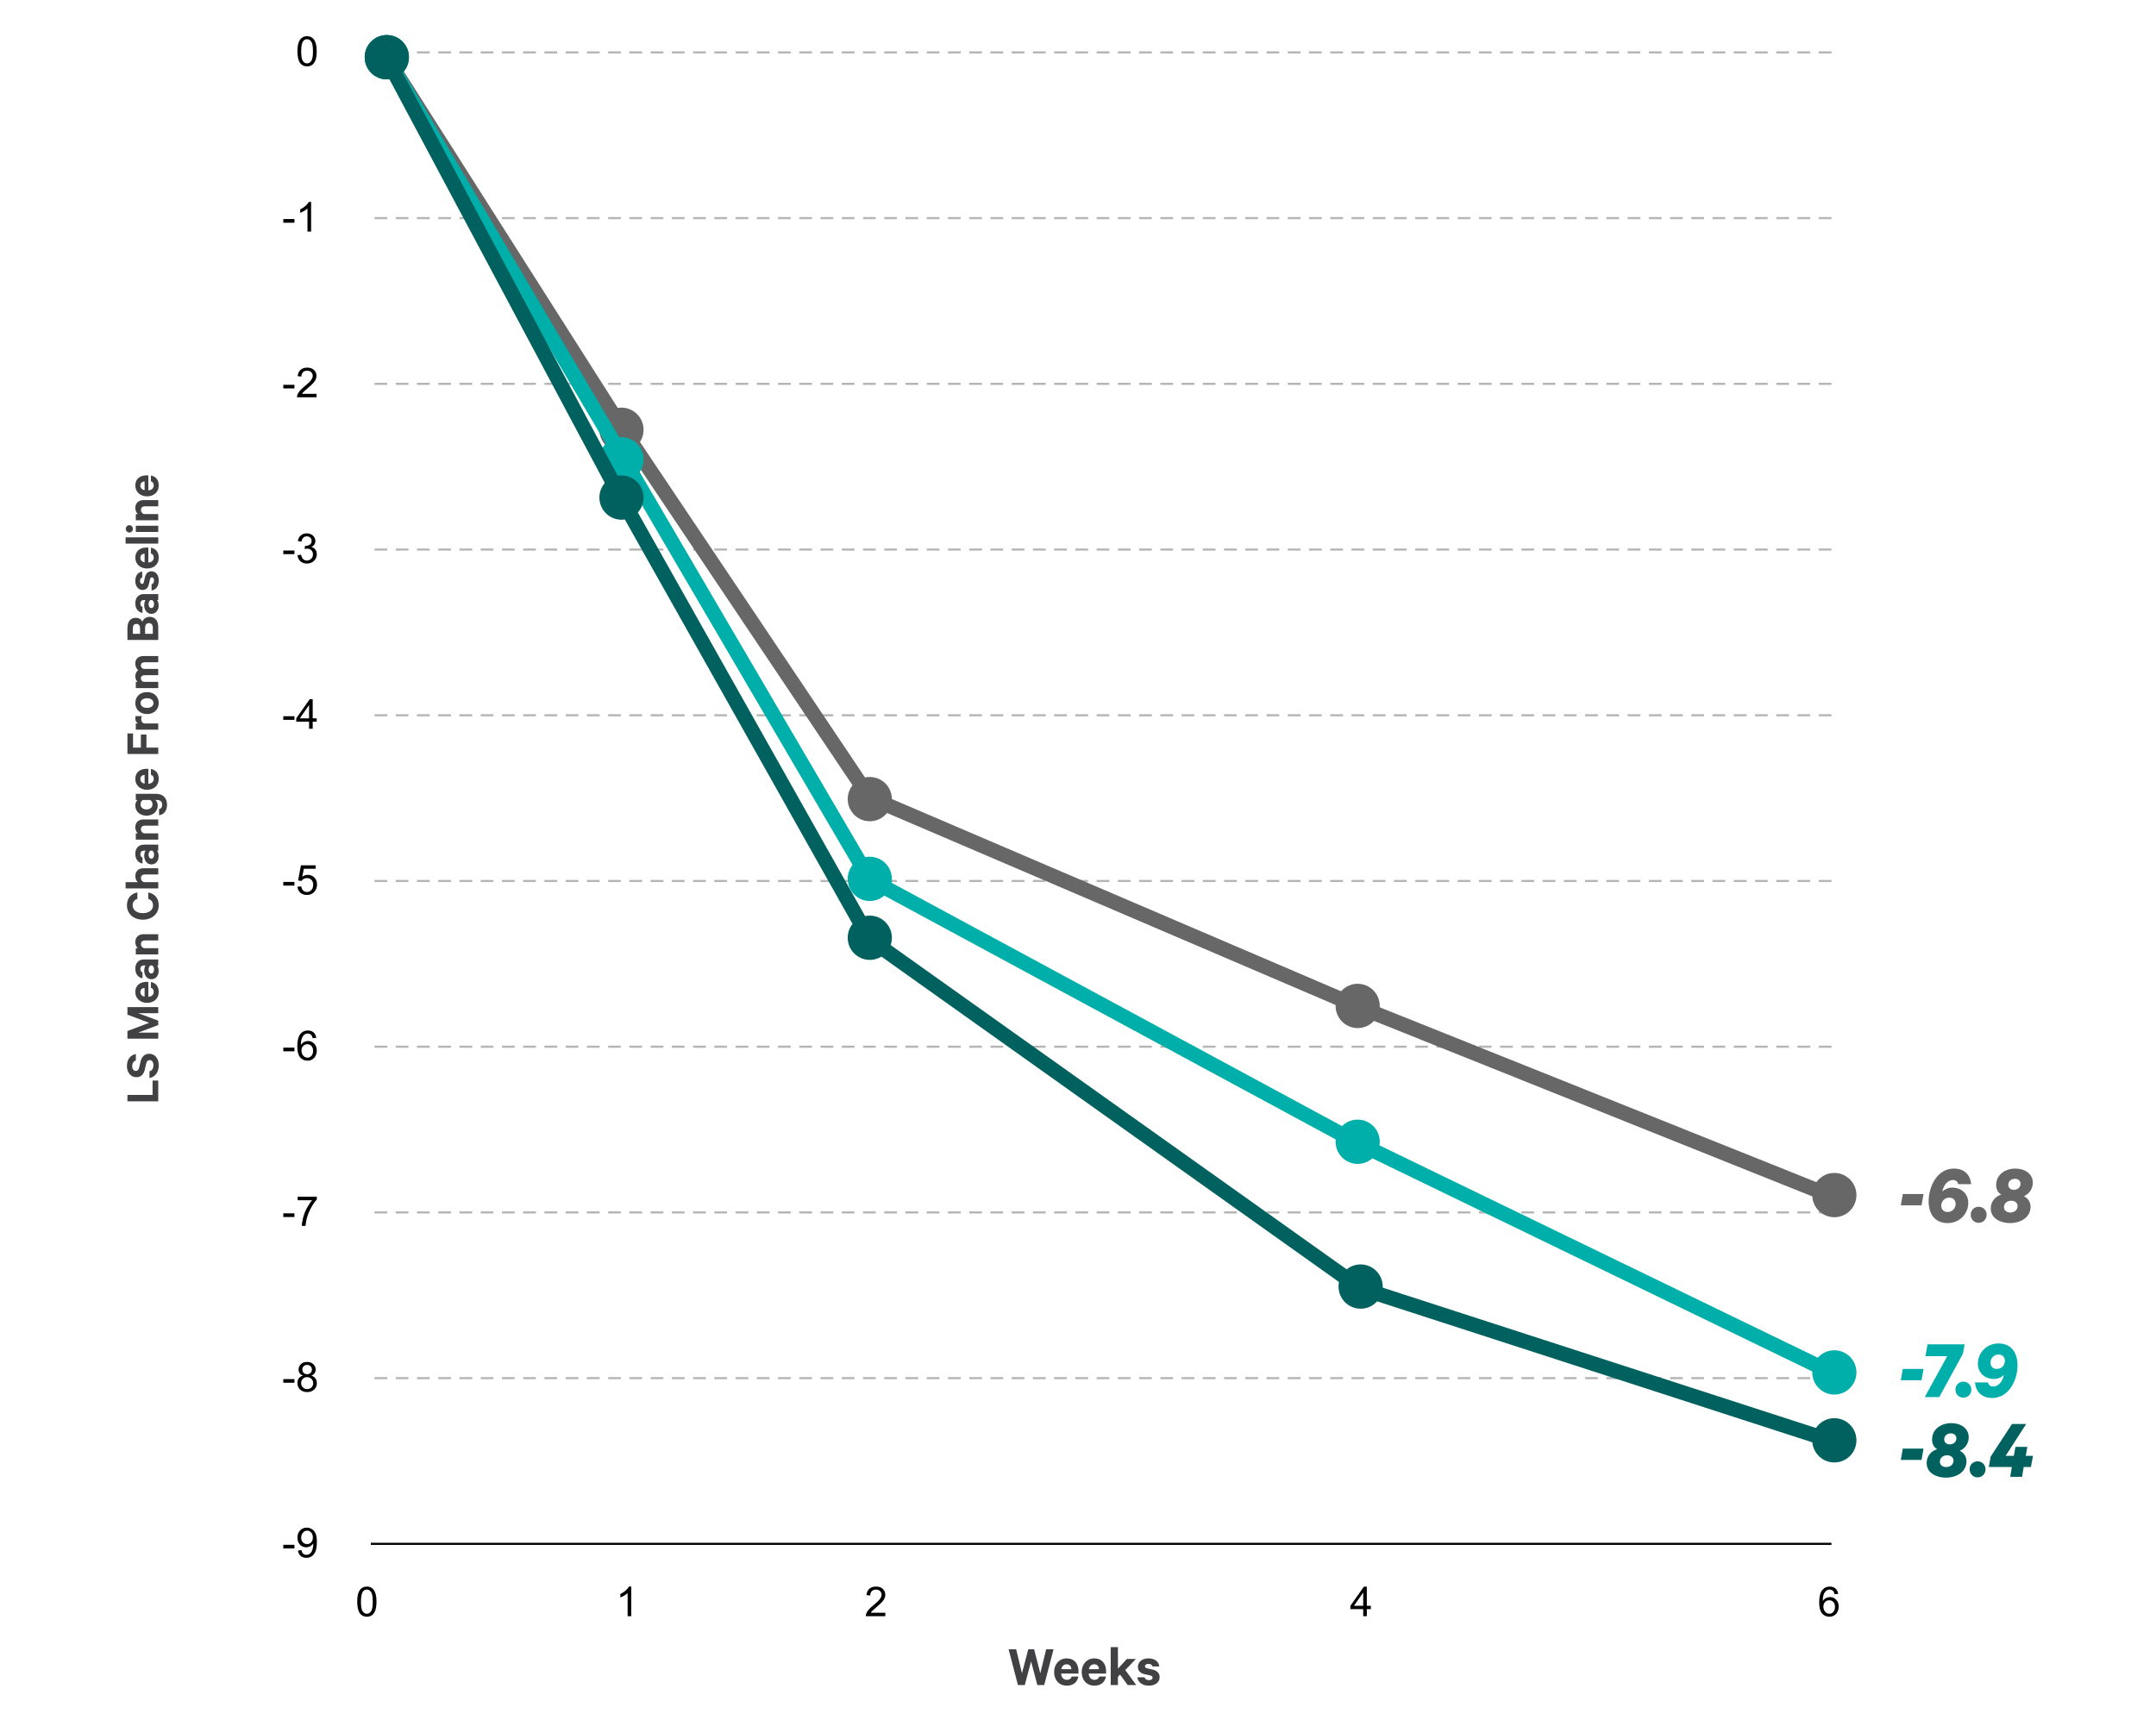 <svg width="738" height="589" viewBox="0 0 738 589" fill="none" xmlns="http://www.w3.org/2000/svg">
<path d="M738 0H0V589H738V0Z" fill="white"/>
<path d="M650.648 472.6L651.325 468.713H658.421L657.744 472.6H650.648ZM671.929 463.472L663.802 478.371H658.826L666.541 464.355H659.091L659.798 460.292H672.488L671.929 463.472ZM669.343 475.809C669.343 474.249 670.55 473.071 672.052 473.071C673.583 473.071 674.79 474.249 674.79 475.809C674.79 477.37 673.583 478.577 672.052 478.577C670.55 478.577 669.343 477.37 669.343 475.809ZM676.054 473.336H680.47C680.618 474.043 681.177 474.749 682.237 474.749C684.151 474.749 685.505 472.865 685.917 470.833H685.859C685.181 471.569 683.827 472.158 682.561 472.158C679.116 472.158 677.025 469.773 677.025 466.976C677.025 463.148 680.029 459.998 684.092 459.998C688.715 459.998 690.599 463.472 690.599 467.477C690.599 472.511 687.655 478.665 681.943 478.665C678.292 478.665 676.289 476.427 676.054 473.336ZM686.271 465.975C686.271 464.738 685.535 463.796 684.063 463.796C682.62 463.796 681.354 464.944 681.354 466.534C681.354 467.742 682.06 468.713 683.533 468.713C685.005 468.713 686.271 467.565 686.271 465.975Z" fill="#00AFAA"/>
<path d="M650.648 499.879L651.325 495.992H658.421L657.744 499.879H650.648ZM664.029 500.497C664.029 501.587 664.883 502.293 666.179 502.323C667.504 502.323 668.682 501.528 668.682 500.115C668.682 499.025 667.798 498.289 666.532 498.289C665.178 498.289 664.029 499.084 664.029 500.497ZM666.061 505.944C662.969 505.944 659.495 504.443 659.495 500.939C659.495 498.495 661.144 496.758 663.117 496.199C661.968 495.551 661.35 494.373 661.35 492.93C661.35 489.25 664.53 487.277 667.916 487.277C671.155 487.277 673.893 489.044 673.893 492.106C673.893 494.226 672.627 495.992 670.831 496.729C672.097 497.347 673.128 498.613 673.128 500.321C673.128 504.06 669.653 505.944 666.061 505.944ZM669.683 492.459C669.683 491.458 668.858 490.781 667.769 490.781C666.532 490.781 665.502 491.546 665.502 492.871C665.502 493.872 666.297 494.55 667.386 494.55C668.623 494.55 669.683 493.784 669.683 492.459ZM674.202 503.088C674.202 501.528 675.41 500.35 676.911 500.35C678.442 500.35 679.65 501.528 679.65 503.088C679.65 504.649 678.442 505.856 676.911 505.856C675.41 505.856 674.202 504.649 674.202 503.088ZM693.568 487.571L686.531 498.466H689.328L689.887 495.404H693.951L693.421 498.466H695.894L695.187 502.293H692.714L692.155 505.65H688.091L688.651 502.293H680.76L681.408 498.731L688.71 487.571H693.568Z" fill="#00615E"/>
<path d="M650.648 412.719L651.325 408.832H658.421L657.744 412.719H650.648ZM674.714 405.446H670.297C670.15 404.74 669.591 404.033 668.531 404.033C666.617 404.033 665.262 405.917 664.85 407.949H664.909C665.586 407.213 666.941 406.624 668.207 406.624C671.652 406.624 673.742 409.009 673.742 411.806C673.742 415.634 670.739 418.784 666.676 418.784C662.053 418.784 660.169 415.31 660.169 411.306C660.169 406.271 663.113 400.117 668.825 400.117C672.476 400.117 674.478 402.355 674.714 405.446ZM664.497 412.807C664.497 414.044 665.233 414.986 666.705 414.986C668.148 414.986 669.414 413.838 669.414 412.248C669.414 411.041 668.707 410.069 667.235 410.069C665.763 410.069 664.497 411.217 664.497 412.807ZM674.576 415.928C674.576 414.368 675.783 413.19 677.285 413.19C678.816 413.19 680.023 414.368 680.023 415.928C680.023 417.489 678.816 418.696 677.285 418.696C675.783 418.696 674.576 417.489 674.576 415.928ZM685.968 413.337C685.968 414.427 686.822 415.133 688.118 415.163C689.443 415.163 690.621 414.368 690.621 412.954C690.621 411.865 689.737 411.129 688.471 411.129C687.117 411.129 685.968 411.924 685.968 413.337ZM688 418.784C684.908 418.784 681.434 417.283 681.434 413.779C681.434 411.335 683.083 409.598 685.056 409.038C683.907 408.391 683.289 407.213 683.289 405.77C683.289 402.09 686.469 400.117 689.855 400.117C693.094 400.117 695.832 401.884 695.832 404.946C695.832 407.066 694.566 408.832 692.77 409.568C694.036 410.187 695.067 411.453 695.067 413.161C695.067 416.9 691.592 418.784 688 418.784ZM691.622 405.299C691.622 404.298 690.797 403.621 689.708 403.621C688.471 403.621 687.441 404.386 687.441 405.711C687.441 406.712 688.236 407.39 689.325 407.39C690.562 407.39 691.622 406.624 691.622 405.299Z" fill="#676767"/>
<path d="M351.979 564.694H353.977L356.095 572.946L358.113 564.694H360.631L357.434 576.962H355.096L352.938 568.87L350.781 576.962H348.443L345.246 564.694H347.824L349.822 572.946L351.979 564.694ZM366.817 574.045H369.115C368.795 575.943 367.396 577.161 365.159 577.161C362.561 577.161 360.823 575.263 360.823 572.506C360.823 569.809 362.621 567.831 365.119 567.831C367.736 567.831 369.174 569.649 369.174 572.266V573.026H363.221C363.3 574.364 364.06 575.163 365.159 575.163C365.998 575.163 366.617 574.804 366.817 574.045ZM365.139 569.849C364.18 569.849 363.5 570.428 363.28 571.527H366.737C366.717 570.588 366.158 569.849 365.139 569.849ZM376.26 574.045H378.558C378.238 575.943 376.84 577.161 374.602 577.161C372.005 577.161 370.267 575.263 370.267 572.506C370.267 569.809 372.065 567.831 374.562 567.831C377.18 567.831 378.618 569.649 378.618 572.266V573.026H372.664C372.744 574.364 373.503 575.163 374.602 575.163C375.441 575.163 376.061 574.804 376.26 574.045ZM374.582 569.849C373.623 569.849 372.944 570.428 372.724 571.527H376.181C376.161 570.588 375.601 569.849 374.582 569.849ZM386.006 576.962L383.388 573.365L382.669 574.144V576.962H380.191V563.975H382.669V571.347L385.726 568.031H388.803L385.186 571.827L388.943 576.962H386.006ZM389.309 574.304H391.767C391.967 574.944 392.526 575.283 393.265 575.283C394.025 575.283 394.524 574.984 394.524 574.404C394.524 574.005 394.244 573.805 393.625 573.645L391.827 573.245C390.468 572.926 389.509 572.226 389.509 570.728C389.509 568.99 391.067 567.831 393.065 567.831C395.323 567.831 396.562 568.91 396.862 570.588H394.504C394.344 570.089 393.925 569.709 393.105 569.709C392.506 569.709 391.927 569.989 391.927 570.548C391.927 570.908 392.166 571.107 392.726 571.247L394.564 571.667C396.122 572.047 396.942 572.906 396.942 574.264C396.942 576.082 395.363 577.161 393.285 577.161C391.107 577.161 389.569 576.122 389.309 574.304Z" fill="#414042"/>
<path d="M122.277 548.403C122.277 547.207 122.399 546.246 122.643 545.519C122.891 544.788 123.257 544.225 123.74 543.829C124.227 543.433 124.839 543.236 125.575 543.236C126.117 543.236 126.593 543.346 127.003 543.567C127.412 543.783 127.75 544.098 128.017 544.512C128.284 544.921 128.493 545.423 128.645 546.016C128.796 546.604 128.872 547.4 128.872 548.403C128.872 549.589 128.75 550.548 128.507 551.279C128.263 552.006 127.897 552.569 127.41 552.969C126.927 553.365 126.315 553.563 125.575 553.563C124.6 553.563 123.834 553.213 123.278 552.514C122.611 551.673 122.277 550.302 122.277 548.403ZM123.554 548.403C123.554 550.063 123.747 551.169 124.133 551.721C124.524 552.268 125.005 552.542 125.575 552.542C126.145 552.542 126.623 552.266 127.01 551.714C127.401 551.162 127.596 550.058 127.596 548.403C127.596 546.738 127.401 545.632 127.01 545.085C126.623 544.537 126.14 544.264 125.561 544.264C124.991 544.264 124.535 544.505 124.195 544.988C123.767 545.604 123.554 546.742 123.554 548.403Z" fill="black"/>
<path d="M216.078 553.39H214.836V545.478C214.537 545.763 214.144 546.048 213.656 546.333C213.173 546.618 212.739 546.832 212.352 546.975V545.774C213.047 545.448 213.654 545.052 214.174 544.588C214.693 544.123 215.061 543.673 215.277 543.236H216.078V553.39Z" fill="black"/>
<path d="M303.047 552.197V553.39H296.362C296.353 553.091 296.401 552.804 296.507 552.528C296.677 552.073 296.948 551.624 297.321 551.183C297.698 550.741 298.241 550.231 298.949 549.651C300.048 548.75 300.791 548.037 301.177 547.513C301.564 546.984 301.757 546.485 301.757 546.016C301.757 545.524 301.58 545.11 301.226 544.774C300.876 544.434 300.418 544.264 299.853 544.264C299.255 544.264 298.777 544.443 298.418 544.802C298.059 545.16 297.877 545.657 297.873 546.292L296.597 546.161C296.684 545.209 297.013 544.484 297.583 543.988C298.153 543.486 298.919 543.236 299.88 543.236C300.851 543.236 301.619 543.505 302.184 544.043C302.75 544.581 303.033 545.248 303.033 546.043C303.033 546.448 302.95 546.846 302.785 547.237C302.619 547.628 302.343 548.039 301.957 548.472C301.575 548.904 300.938 549.497 300.046 550.251C299.301 550.877 298.823 551.302 298.611 551.528C298.399 551.748 298.225 551.972 298.087 552.197H303.047Z" fill="black"/>
<path d="M466.624 553.388V550.967H462.236V549.829L466.851 543.275H467.865V549.829H469.231V550.967H467.865V553.388H466.624ZM466.624 549.829V545.269L463.457 549.829H466.624Z" fill="black"/>
<path d="M629.21 545.754L627.975 545.85C627.865 545.363 627.708 545.009 627.506 544.788C627.17 544.434 626.756 544.257 626.264 544.257C625.869 544.257 625.521 544.367 625.222 544.588C624.831 544.873 624.523 545.289 624.298 545.836C624.073 546.384 623.955 547.163 623.946 548.175C624.245 547.72 624.611 547.382 625.043 547.161C625.475 546.94 625.928 546.83 626.402 546.83C627.23 546.83 627.933 547.136 628.513 547.747C629.097 548.354 629.389 549.141 629.389 550.107C629.389 550.741 629.251 551.332 628.975 551.88C628.704 552.422 628.329 552.838 627.851 553.128C627.372 553.418 626.83 553.563 626.223 553.563C625.188 553.563 624.344 553.183 623.691 552.425C623.038 551.661 622.711 550.406 622.711 548.658C622.711 546.703 623.072 545.282 623.794 544.395C624.424 543.622 625.273 543.236 626.34 543.236C627.136 543.236 627.786 543.459 628.292 543.905C628.803 544.351 629.109 544.967 629.21 545.754ZM624.139 550.114C624.139 550.541 624.229 550.951 624.408 551.341C624.592 551.732 624.848 552.031 625.174 552.238C625.501 552.441 625.843 552.542 626.202 552.542C626.726 552.542 627.177 552.33 627.554 551.907C627.931 551.484 628.12 550.909 628.12 550.182C628.12 549.483 627.933 548.934 627.561 548.534C627.188 548.129 626.719 547.927 626.154 547.927C625.593 547.927 625.117 548.129 624.726 548.534C624.335 548.934 624.139 549.46 624.139 550.114Z" fill="black"/>
<path d="M101.814 17.565C101.814 16.37 101.936 15.409 102.18 14.682C102.428 13.951 102.794 13.387 103.277 12.992C103.764 12.596 104.376 12.398 105.112 12.398C105.655 12.398 106.131 12.509 106.54 12.729C106.949 12.946 107.287 13.261 107.554 13.675C107.821 14.084 108.03 14.585 108.182 15.178C108.333 15.767 108.409 16.563 108.409 17.565C108.409 18.752 108.287 19.711 108.044 20.442C107.8 21.169 107.434 21.732 106.947 22.132C106.464 22.528 105.852 22.725 105.112 22.725C104.137 22.725 103.371 22.376 102.815 21.677C102.148 20.835 101.814 19.465 101.814 17.565ZM103.091 17.565C103.091 19.226 103.284 20.332 103.67 20.884C104.061 21.431 104.542 21.704 105.112 21.704C105.682 21.704 106.16 21.428 106.547 20.877C106.938 20.325 107.133 19.221 107.133 17.565C107.133 15.9 106.938 14.794 106.547 14.247C106.16 13.7 105.678 13.426 105.098 13.426C104.528 13.426 104.073 13.668 103.732 14.151C103.304 14.767 103.091 15.905 103.091 17.565Z" fill="black"/>
<path opacity="0.29" d="M626.915 17.943H126.939" stroke="black" stroke-width="0.726" stroke-dasharray="4.36 2.91"/>
<path d="M96.973 76.258V75.009H100.788V76.258H96.973ZM106.493 79.293H105.251V71.381C104.952 71.666 104.559 71.951 104.071 72.236C103.588 72.521 103.154 72.735 102.767 72.878V71.677C103.462 71.351 104.069 70.955 104.589 70.491C105.108 70.026 105.476 69.576 105.692 69.139H106.493V79.293Z" fill="black"/>
<path opacity="0.29" d="M626.915 74.684H126.939" stroke="black" stroke-width="0.726" stroke-dasharray="4.36 2.91"/>
<path d="M96.973 132.998V131.75H100.788V132.998H96.973ZM108.341 134.84V136.034H101.657C101.648 135.735 101.696 135.447 101.802 135.172C101.972 134.716 102.243 134.268 102.616 133.826C102.993 133.385 103.535 132.874 104.244 132.295C105.343 131.393 106.086 130.681 106.472 130.156C106.858 129.627 107.051 129.128 107.051 128.659C107.051 128.167 106.874 127.753 106.52 127.418C106.171 127.077 105.713 126.907 105.147 126.907C104.549 126.907 104.071 127.086 103.712 127.445C103.354 127.804 103.172 128.301 103.168 128.935L101.891 128.804C101.979 127.852 102.307 127.128 102.878 126.631C103.448 126.13 104.214 125.879 105.175 125.879C106.145 125.879 106.913 126.148 107.479 126.686C108.045 127.224 108.328 127.891 108.328 128.687C108.328 129.092 108.245 129.489 108.079 129.88C107.914 130.271 107.638 130.683 107.251 131.115C106.87 131.548 106.233 132.141 105.341 132.895C104.595 133.52 104.117 133.946 103.906 134.171C103.694 134.392 103.519 134.615 103.381 134.84H108.341Z" fill="black"/>
<path opacity="0.29" d="M626.915 131.424H126.939" stroke="black" stroke-width="0.726" stroke-dasharray="4.36 2.91"/>
<path d="M96.973 189.739V188.49H100.788V189.739H96.973ZM101.822 190.104L103.064 189.939C103.207 190.642 103.448 191.151 103.788 191.463C104.133 191.771 104.552 191.926 105.044 191.926C105.628 191.926 106.12 191.723 106.52 191.318C106.925 190.914 107.127 190.412 107.127 189.815C107.127 189.244 106.941 188.775 106.568 188.407C106.196 188.035 105.722 187.849 105.147 187.849C104.913 187.849 104.621 187.895 104.271 187.987L104.409 186.897C104.492 186.906 104.559 186.91 104.609 186.91C105.138 186.91 105.614 186.772 106.037 186.496C106.46 186.221 106.672 185.795 106.672 185.22C106.672 184.765 106.518 184.388 106.21 184.089C105.902 183.79 105.504 183.64 105.016 183.64C104.533 183.64 104.131 183.792 103.809 184.096C103.487 184.399 103.28 184.855 103.188 185.462L101.946 185.241C102.098 184.409 102.443 183.765 102.981 183.309C103.519 182.849 104.188 182.619 104.989 182.619C105.541 182.619 106.049 182.739 106.513 182.978C106.978 183.213 107.332 183.535 107.576 183.944C107.824 184.353 107.948 184.788 107.948 185.248C107.948 185.685 107.831 186.083 107.596 186.441C107.362 186.8 107.015 187.085 106.555 187.297C107.153 187.435 107.617 187.722 107.948 188.159C108.279 188.591 108.445 189.134 108.445 189.787C108.445 190.67 108.123 191.42 107.479 192.036C106.835 192.648 106.021 192.953 105.037 192.953C104.149 192.953 103.411 192.689 102.823 192.16C102.239 191.631 101.905 190.946 101.822 190.104Z" fill="black"/>
<path opacity="0.29" d="M626.915 188.166H126.939" stroke="black" stroke-width="0.726" stroke-dasharray="4.36 2.91"/>
<path d="M96.973 246.48V245.231H100.788V246.48H96.973ZM105.796 249.515V247.094H101.408V245.956L106.023 239.402H107.038V245.956H108.403V247.094H107.038V249.515H105.796ZM105.796 245.956V241.396L102.629 245.956H105.796Z" fill="black"/>
<path opacity="0.29" d="M626.915 244.906H126.939" stroke="black" stroke-width="0.726" stroke-dasharray="4.36 2.91"/>
<path d="M96.973 303.221V301.973H100.788V303.221H96.973ZM101.815 303.607L103.119 303.497C103.216 304.132 103.439 304.61 103.788 304.932C104.142 305.249 104.568 305.408 105.065 305.408C105.662 305.408 106.168 305.183 106.582 304.732C106.996 304.281 107.203 303.683 107.203 302.938C107.203 302.23 107.003 301.671 106.603 301.262C106.207 300.853 105.688 300.648 105.044 300.648C104.644 300.648 104.283 300.74 103.961 300.924C103.639 301.103 103.386 301.338 103.202 301.628L102.036 301.476L103.016 296.281H108.045V297.468H104.009L103.464 300.186C104.071 299.763 104.708 299.551 105.375 299.551C106.258 299.551 107.003 299.857 107.61 300.469C108.217 301.08 108.521 301.867 108.521 302.828C108.521 303.743 108.254 304.534 107.72 305.201C107.072 306.02 106.187 306.429 105.065 306.429C104.145 306.429 103.393 306.171 102.809 305.656C102.229 305.141 101.898 304.458 101.815 303.607Z" fill="black"/>
<path opacity="0.29" d="M626.915 301.646H126.939" stroke="black" stroke-width="0.726" stroke-dasharray="4.36 2.91"/>
<path d="M96.973 359.961V358.713H100.788V359.961H96.973ZM108.259 355.36L107.024 355.457C106.913 354.969 106.757 354.615 106.555 354.394C106.219 354.04 105.805 353.863 105.313 353.863C104.917 353.863 104.57 353.974 104.271 354.194C103.88 354.479 103.572 354.896 103.347 355.443C103.122 355.99 103.004 356.77 102.995 357.781C103.294 357.326 103.66 356.988 104.092 356.767C104.524 356.547 104.977 356.436 105.451 356.436C106.279 356.436 106.982 356.742 107.562 357.354C108.146 357.961 108.438 358.747 108.438 359.713C108.438 360.348 108.3 360.939 108.024 361.486C107.753 362.029 107.378 362.445 106.9 362.735C106.421 363.024 105.879 363.169 105.272 363.169C104.237 363.169 103.393 362.79 102.74 362.031C102.087 361.267 101.76 360.012 101.76 358.264C101.76 356.31 102.121 354.889 102.843 354.001C103.473 353.228 104.322 352.842 105.389 352.842C106.184 352.842 106.835 353.065 107.341 353.511C107.852 353.957 108.157 354.574 108.259 355.36ZM103.188 359.72C103.188 360.148 103.278 360.557 103.457 360.948C103.641 361.339 103.896 361.638 104.223 361.845C104.549 362.047 104.892 362.148 105.251 362.148C105.775 362.148 106.226 361.937 106.603 361.514C106.98 361.09 107.169 360.516 107.169 359.789C107.169 359.09 106.982 358.54 106.61 358.14C106.237 357.735 105.768 357.533 105.203 357.533C104.641 357.533 104.165 357.735 103.775 358.14C103.384 358.54 103.188 359.067 103.188 359.72Z" fill="black"/>
<path opacity="0.29" d="M626.915 358.387H126.939" stroke="black" stroke-width="0.726" stroke-dasharray="4.36 2.91"/>
<path d="M96.973 416.703V415.454H100.788V416.703H96.973ZM101.898 410.949V409.756H108.445V410.722C107.801 411.407 107.162 412.317 106.527 413.453C105.897 414.589 105.41 415.758 105.065 416.958C104.816 417.804 104.658 418.731 104.589 419.738H103.312C103.326 418.942 103.483 417.981 103.781 416.854C104.08 415.728 104.508 414.642 105.065 413.598C105.626 412.55 106.221 411.667 106.851 410.949H101.898Z" fill="black"/>
<path opacity="0.29" d="M626.915 415.129H126.939" stroke="black" stroke-width="0.726" stroke-dasharray="4.36 2.91"/>
<path d="M96.973 473.443V472.194H100.788V473.443H96.973ZM103.726 470.994C103.211 470.805 102.829 470.536 102.581 470.187C102.333 469.837 102.209 469.419 102.209 468.931C102.209 468.195 102.473 467.577 103.002 467.076C103.531 466.574 104.234 466.324 105.113 466.324C105.996 466.324 106.706 466.581 107.245 467.096C107.783 467.607 108.052 468.23 108.052 468.966C108.052 469.435 107.927 469.844 107.679 470.194C107.435 470.539 107.063 470.805 106.562 470.994C107.182 471.196 107.654 471.523 107.976 471.973C108.302 472.424 108.466 472.962 108.466 473.588C108.466 474.452 108.16 475.179 107.548 475.768C106.936 476.356 106.132 476.651 105.134 476.651C104.136 476.651 103.331 476.356 102.719 475.768C102.107 475.174 101.802 474.436 101.802 473.553C101.802 472.896 101.967 472.346 102.298 471.904C102.634 471.458 103.11 471.155 103.726 470.994ZM103.478 468.89C103.478 469.368 103.632 469.759 103.94 470.063C104.248 470.366 104.648 470.518 105.14 470.518C105.619 470.518 106.01 470.368 106.313 470.069C106.621 469.766 106.775 469.396 106.775 468.959C106.775 468.504 106.617 468.122 106.299 467.814C105.987 467.501 105.596 467.345 105.127 467.345C104.653 467.345 104.26 467.496 103.947 467.8C103.634 468.103 103.478 468.467 103.478 468.89ZM103.078 473.56C103.078 473.914 103.161 474.257 103.326 474.588C103.496 474.919 103.747 475.177 104.078 475.361C104.409 475.54 104.766 475.63 105.147 475.63C105.741 475.63 106.23 475.439 106.617 475.057C107.003 474.675 107.196 474.19 107.196 473.601C107.196 473.004 106.996 472.509 106.596 472.118C106.201 471.727 105.704 471.532 105.106 471.532C104.522 471.532 104.037 471.725 103.65 472.111C103.269 472.498 103.078 472.981 103.078 473.56Z" fill="black"/>
<path opacity="0.29" d="M626.915 471.869H126.939" stroke="black" stroke-width="0.726" stroke-dasharray="4.36 2.91"/>
<path d="M96.973 530.183V528.935H100.788V530.183H96.973ZM102.002 530.88L103.195 530.769C103.296 531.331 103.489 531.738 103.775 531.99C104.06 532.243 104.425 532.37 104.871 532.37C105.253 532.37 105.587 532.282 105.872 532.108C106.161 531.933 106.398 531.701 106.582 531.411C106.766 531.117 106.92 530.721 107.044 530.224C107.169 529.728 107.231 529.222 107.231 528.707C107.231 528.652 107.228 528.569 107.224 528.458C106.975 528.854 106.635 529.176 106.203 529.424C105.775 529.668 105.311 529.79 104.809 529.79C103.972 529.79 103.264 529.486 102.685 528.879C102.105 528.272 101.815 527.472 101.815 526.479C101.815 525.453 102.117 524.628 102.719 524.003C103.326 523.378 104.085 523.064 104.996 523.064C105.653 523.064 106.253 523.241 106.796 523.595C107.343 523.949 107.757 524.455 108.038 525.113C108.323 525.766 108.466 526.714 108.466 527.956C108.466 529.248 108.325 530.277 108.045 531.045C107.764 531.809 107.346 532.392 106.789 532.792C106.237 533.192 105.589 533.391 104.844 533.391C104.053 533.391 103.407 533.172 102.905 532.735C102.404 532.294 102.103 531.675 102.002 530.88ZM107.086 526.417C107.086 525.705 106.895 525.138 106.513 524.719C106.136 524.301 105.681 524.092 105.147 524.092C104.595 524.092 104.115 524.317 103.706 524.768C103.296 525.218 103.092 525.804 103.092 526.521C103.092 527.165 103.285 527.689 103.671 528.094C104.062 528.494 104.543 528.693 105.113 528.693C105.688 528.693 106.159 528.494 106.527 528.094C106.9 527.689 107.086 527.13 107.086 526.417Z" fill="black"/>
<path d="M626.915 528.609H126.939" stroke="black" stroke-width="0.724"/>
<path d="M54.167 377.096H43.618V374.897H52.225V369.983H54.167V377.096ZM51.16 369.11V366.842C52.088 366.55 52.517 365.777 52.517 364.746C52.517 363.681 52.036 362.977 51.195 362.977C50.559 362.977 50.215 363.355 50.009 364.265L49.58 366.155C49.236 367.667 48.429 368.835 46.694 368.835C44.787 368.835 43.447 367.255 43.447 365.039C43.447 362.633 44.718 361.242 46.505 360.898V363.08C45.8 363.321 45.251 363.922 45.251 365.021C45.251 366.018 45.731 366.688 46.487 366.688C47.089 366.688 47.449 366.293 47.638 365.502L48.085 363.578C48.48 361.86 49.459 360.812 51.057 360.812C53.102 360.812 54.338 362.496 54.338 364.729C54.338 367.083 53.17 368.749 51.16 369.11ZM54.167 349.471V350.965L47.278 353.577H54.167V355.638H43.618V353.027L51.057 350.209L43.618 347.409V344.832H54.167V346.911H47.278L54.167 349.471ZM51.658 338.217V336.241C53.29 336.516 54.338 337.719 54.338 339.643C54.338 341.876 52.706 343.371 50.336 343.371C48.016 343.371 46.316 341.825 46.316 339.677C46.316 337.427 47.879 336.19 50.129 336.19H50.782V341.309C51.933 341.241 52.62 340.588 52.62 339.643C52.62 338.921 52.311 338.389 51.658 338.217ZM48.051 339.66C48.051 340.485 48.549 341.069 49.494 341.258V338.286C48.686 338.303 48.051 338.784 48.051 339.66ZM54.167 328.515V330.56H53.754C54.012 330.817 54.304 331.59 54.304 332.432C54.304 333.978 53.411 335.284 51.813 335.284C50.353 335.284 49.356 333.978 49.356 332.312C49.356 331.642 49.58 330.869 49.803 330.56H49.236C48.583 330.56 48.051 330.955 48.051 331.814C48.051 332.415 48.326 332.776 48.772 332.948V334.975C47.381 334.751 46.316 333.497 46.316 331.745C46.316 329.701 47.432 328.515 49.27 328.515H54.167ZM52.071 330.56H51.521C51.109 330.749 50.851 331.333 50.851 331.951C50.851 332.621 51.143 333.308 51.796 333.308C52.466 333.308 52.741 332.621 52.741 331.951C52.741 331.333 52.483 330.749 52.071 330.56ZM54.167 326.784H46.487V324.654H47.192C46.711 324.242 46.316 323.486 46.316 322.592C46.316 320.857 47.449 319.878 49.15 319.878H54.167V322.008H49.597C48.789 322.008 48.24 322.421 48.24 323.262C48.24 323.915 48.635 324.482 49.305 324.654H54.167V326.784ZM48.892 314.899C45.663 314.899 43.447 312.804 43.447 309.986C43.447 307.495 44.907 305.966 47.02 305.571V307.753C46.058 308.114 45.405 308.766 45.405 309.986C45.405 311.67 46.883 312.666 48.892 312.666C50.885 312.666 52.38 311.67 52.38 309.986C52.38 308.766 51.727 308.114 50.748 307.753V305.571C52.878 305.966 54.338 307.495 54.338 309.986C54.338 312.804 52.122 314.899 48.892 314.899ZM54.167 304.186H43V302.056H47.192C46.711 301.643 46.316 300.887 46.316 299.994C46.316 298.259 47.449 297.28 49.15 297.28H54.167V299.41H49.597C48.789 299.41 48.24 299.822 48.24 300.664C48.24 301.317 48.635 301.884 49.305 302.056H54.167V304.186ZM54.167 289.207V291.252H53.754C54.012 291.509 54.304 292.282 54.304 293.124C54.304 294.67 53.411 295.976 51.813 295.976C50.353 295.976 49.356 294.67 49.356 293.004C49.356 292.334 49.58 291.561 49.803 291.252H49.236C48.583 291.252 48.051 291.647 48.051 292.506C48.051 293.107 48.326 293.468 48.772 293.64V295.667C47.381 295.444 46.316 294.189 46.316 292.437C46.316 290.393 47.432 289.207 49.27 289.207H54.167ZM52.071 291.252H51.521C51.109 291.441 50.851 292.025 50.851 292.643C50.851 293.313 51.143 294 51.796 294C52.466 294 52.741 293.313 52.741 292.643C52.741 292.025 52.483 291.441 52.071 291.252ZM54.167 287.476H46.487V285.346H47.192C46.711 284.934 46.316 284.178 46.316 283.284C46.316 281.549 47.449 280.57 49.15 280.57H54.167V282.7H49.597C48.789 282.7 48.24 283.113 48.24 283.954C48.24 284.607 48.635 285.174 49.305 285.346H54.167V287.476ZM53.651 273.906H53.205C53.617 274.25 53.995 274.954 53.995 275.796C53.995 278.012 52.208 279.284 50.147 279.284C48.102 279.284 46.316 278.012 46.316 275.796C46.316 274.954 46.694 274.25 47.089 273.906H46.487V271.793H53.325C55.953 271.793 57.173 273.391 57.173 275.556C57.173 277.548 56.159 278.906 54.441 279.129V277.067C55.163 276.896 55.524 276.38 55.524 275.556C55.524 274.473 54.888 273.906 53.651 273.906ZM51.401 273.906H48.892C48.463 274.164 48.102 274.714 48.102 275.349C48.102 276.483 48.961 277.153 50.147 277.153C51.349 277.153 52.208 276.483 52.208 275.349C52.208 274.714 51.847 274.164 51.401 273.906ZM51.658 265.272V263.296C53.29 263.571 54.338 264.773 54.338 266.698C54.338 268.931 52.706 270.425 50.336 270.425C48.016 270.425 46.316 268.879 46.316 266.732C46.316 264.481 47.879 263.244 50.129 263.244H50.782V268.364C51.933 268.295 52.62 267.642 52.62 266.698C52.62 265.976 52.311 265.443 51.658 265.272ZM48.051 266.715C48.051 267.539 48.549 268.123 49.494 268.312V265.34C48.686 265.358 48.051 265.839 48.051 266.715ZM54.167 255.983V258.165H43.618V251.139H45.542V255.983H48.222V251.499H50.129V255.983H54.167ZM46.453 245.19H48.583C48.411 245.482 48.326 245.86 48.326 246.255C48.326 246.977 48.703 247.561 49.408 247.716H54.167V249.846H46.487V247.716H47.243C46.694 247.389 46.316 246.754 46.316 245.998C46.316 245.637 46.384 245.31 46.453 245.19ZM50.336 236.964C52.689 236.964 54.338 238.493 54.338 240.726C54.338 242.96 52.689 244.489 50.336 244.489C47.965 244.489 46.316 242.96 46.316 240.726C46.316 238.493 47.965 236.964 50.336 236.964ZM50.336 239.077C49.047 239.077 48.119 239.661 48.119 240.726C48.119 241.791 49.047 242.375 50.336 242.375C51.607 242.375 52.535 241.791 52.535 240.726C52.535 239.661 51.607 239.077 50.336 239.077ZM47.295 229.469C46.745 228.971 46.316 228.232 46.316 227.15C46.316 225.57 47.415 224.625 49.15 224.625H54.167V226.755H49.597C48.772 226.755 48.222 227.116 48.222 227.854C48.222 228.404 48.566 228.902 49.219 229.04H54.167V231.187H49.597C48.772 231.187 48.222 231.531 48.222 232.27C48.222 232.819 48.566 233.335 49.219 233.472H54.167V235.602H46.487V233.472H47.123C46.642 233.094 46.316 232.39 46.316 231.531C46.316 230.62 46.728 229.899 47.295 229.469ZM48.721 212.924C49.047 211.927 50.026 211.206 51.177 211.206C53.119 211.206 54.167 212.546 54.167 214.745V219.126H43.618V215.088C43.618 212.889 44.598 211.532 46.487 211.532C47.621 211.532 48.446 212.151 48.721 212.924ZM47.948 217.012V215.226C47.948 214.178 47.535 213.628 46.694 213.628C45.852 213.628 45.474 214.178 45.474 215.226V217.012H47.948ZM49.666 217.012H52.311V214.934C52.311 213.903 51.796 213.353 50.988 213.353C50.164 213.353 49.666 213.903 49.666 214.934V217.012ZM54.167 203.411V205.455H53.754C54.012 205.713 54.304 206.486 54.304 207.328C54.304 208.874 53.411 210.18 51.813 210.18C50.353 210.18 49.356 208.874 49.356 207.208C49.356 206.538 49.58 205.765 49.803 205.455H49.236C48.583 205.455 48.051 205.85 48.051 206.709C48.051 207.311 48.326 207.671 48.772 207.843V209.87C47.381 209.647 46.316 208.393 46.316 206.641C46.316 204.596 47.432 203.411 49.27 203.411H54.167ZM52.071 205.455H51.521C51.109 205.644 50.851 206.228 50.851 206.847C50.851 207.517 51.143 208.204 51.796 208.204C52.466 208.204 52.741 207.517 52.741 206.847C52.741 206.228 52.483 205.644 52.071 205.455ZM51.882 202.178V200.065C52.431 199.893 52.724 199.412 52.724 198.776C52.724 198.124 52.466 197.694 51.968 197.694C51.624 197.694 51.452 197.935 51.315 198.467L50.971 200.013C50.696 201.182 50.095 202.006 48.807 202.006C47.312 202.006 46.316 200.666 46.316 198.948C46.316 197.007 47.243 195.942 48.686 195.684V197.711C48.257 197.849 47.931 198.209 47.931 198.914C47.931 199.429 48.171 199.927 48.652 199.927C48.961 199.927 49.133 199.721 49.253 199.24L49.614 197.66C49.941 196.32 50.679 195.615 51.847 195.615C53.411 195.615 54.338 196.973 54.338 198.759C54.338 200.632 53.445 201.955 51.882 202.178ZM51.658 189.508V187.532C53.29 187.807 54.338 189.01 54.338 190.934C54.338 193.167 52.706 194.662 50.336 194.662C48.016 194.662 46.316 193.115 46.316 190.968C46.316 188.717 47.879 187.481 50.129 187.481H50.782V192.6C51.933 192.531 52.62 191.878 52.62 190.934C52.62 190.212 52.311 189.68 51.658 189.508ZM48.051 190.951C48.051 191.775 48.549 192.36 49.494 192.548V189.576C48.686 189.594 48.051 190.075 48.051 190.951ZM43 183.997H54.167V186.128H43V183.997ZM46.487 180.005H54.167V182.135H46.487V180.005ZM44.271 179.816C44.993 179.816 45.491 180.4 45.491 181.07C45.491 181.757 44.993 182.341 44.271 182.341C43.567 182.341 43.051 181.757 43.051 181.07C43.051 180.4 43.567 179.816 44.271 179.816ZM54.167 178.142H46.487V176.012H47.192C46.711 175.599 46.316 174.843 46.316 173.95C46.316 172.215 47.449 171.236 49.15 171.236H54.167V173.366H49.597C48.789 173.366 48.24 173.778 48.24 174.62C48.24 175.273 48.635 175.84 49.305 176.012H54.167V178.142ZM51.658 164.796V162.82C53.29 163.095 54.338 164.297 54.338 166.221C54.338 168.455 52.706 169.949 50.336 169.949C48.016 169.949 46.316 168.403 46.316 166.256C46.316 164.005 47.879 162.768 50.129 162.768H50.782V167.888C51.933 167.819 52.62 167.166 52.62 166.221C52.62 165.5 52.311 164.967 51.658 164.796ZM48.051 166.239C48.051 167.063 48.549 167.647 49.494 167.836V164.864C48.686 164.881 48.051 165.362 48.051 166.239Z" fill="#414042"/>
<path d="M132.123 19.566L213.166 147.068L297.666 273.068L464.666 344.568L628.739 410.29" stroke="#676767" stroke-width="5.053"/>
<path d="M627.899 401.605C629.396 401.605 630.859 402.05 632.104 402.884C633.348 403.718 634.318 404.903 634.891 406.29C635.464 407.677 635.614 409.203 635.322 410.675C635.03 412.148 634.309 413.5 633.25 414.562C632.192 415.623 630.843 416.346 629.375 416.639C627.907 416.932 626.385 416.781 625.002 416.207C623.619 415.632 622.437 414.66 621.606 413.411C620.774 412.163 620.33 410.696 620.33 409.195C620.33 407.182 621.127 405.251 622.547 403.828C623.966 402.405 625.891 401.605 627.899 401.605Z" fill="#676767"/>
<path d="M464.735 336.84C466.232 336.84 467.695 337.286 468.94 338.12C470.185 338.954 471.155 340.139 471.727 341.526C472.3 342.913 472.45 344.439 472.158 345.911C471.866 347.383 471.145 348.735 470.087 349.797C469.028 350.858 467.68 351.581 466.211 351.874C464.743 352.167 463.222 352.017 461.839 351.442C460.456 350.868 459.274 349.895 458.442 348.647C457.61 347.399 457.166 345.931 457.166 344.43C457.166 342.417 457.964 340.487 459.383 339.063C460.803 337.64 462.728 336.84 464.735 336.84Z" fill="#676767"/>
<path d="M297.735 266.027C299.231 266.027 300.695 266.472 301.939 267.306C303.184 268.14 304.154 269.325 304.727 270.712C305.3 272.099 305.45 273.625 305.158 275.097C304.866 276.57 304.145 277.922 303.086 278.983C302.028 280.045 300.679 280.768 299.211 281.061C297.743 281.353 296.221 281.203 294.838 280.629C293.455 280.054 292.273 279.081 291.441 277.833C290.61 276.585 290.166 275.118 290.166 273.617C290.166 272.62 290.362 271.633 290.742 270.712C291.122 269.791 291.68 268.955 292.383 268.25C293.086 267.545 293.92 266.986 294.838 266.605C295.756 266.223 296.741 266.027 297.735 266.027Z" fill="#676767"/>
<path d="M212.734 139.566C214.231 139.566 215.695 140.011 216.939 140.845C218.184 141.679 219.154 142.864 219.727 144.251C220.3 145.638 220.45 147.164 220.157 148.636C219.865 150.109 219.145 151.461 218.086 152.522C217.028 153.584 215.679 154.307 214.211 154.6C212.743 154.892 211.221 154.742 209.838 154.168C208.455 153.593 207.273 152.62 206.441 151.372C205.61 150.124 205.166 148.657 205.166 147.156C205.166 146.159 205.361 145.172 205.742 144.251C206.122 143.33 206.68 142.494 207.382 141.789C208.085 141.084 208.92 140.525 209.838 140.144C210.756 139.762 211.74 139.566 212.734 139.566Z" fill="#676767"/>
<path d="M132.409 12C133.906 12 135.369 12.445 136.614 13.279C137.858 14.113 138.828 15.298 139.401 16.685C139.974 18.072 140.124 19.598 139.832 21.07C139.54 22.543 138.819 23.895 137.761 24.956C136.702 26.018 135.353 26.741 133.885 27.034C132.417 27.326 130.895 27.176 129.512 26.602C128.129 26.027 126.947 25.055 126.115 23.806C125.284 22.558 124.84 21.091 124.84 19.59C124.84 17.577 125.637 15.646 127.057 14.223C128.476 12.8 130.401 12 132.409 12Z" fill="#676767"/>
<path d="M132.123 19.566L213.666 157.568L297.666 301.068L465.166 391.568L628.166 470.568" stroke="#00AFAA" stroke-width="5.053"/>
<path d="M627.899 462.324C629.396 462.324 630.859 462.769 632.104 463.603C633.348 464.437 634.318 465.622 634.891 467.009C635.464 468.396 635.614 469.922 635.322 471.394C635.03 472.867 634.309 474.219 633.25 475.28C632.192 476.342 630.843 477.065 629.375 477.357C627.907 477.65 626.385 477.5 625.002 476.926C623.619 476.351 622.437 475.378 621.606 474.13C620.774 472.882 620.33 471.415 620.33 469.914C620.33 467.901 621.127 465.97 622.547 464.547C623.966 463.124 625.891 462.324 627.899 462.324Z" fill="#00AFAA"/>
<path d="M464.735 383.342C466.232 383.342 467.695 383.788 468.94 384.621C470.185 385.455 471.155 386.641 471.727 388.028C472.3 389.414 472.45 390.941 472.158 392.413C471.866 393.885 471.145 395.237 470.087 396.299C469.028 397.36 467.68 398.083 466.211 398.376C464.743 398.669 463.222 398.519 461.839 397.944C460.456 397.37 459.274 396.397 458.442 395.149C457.61 393.901 457.166 392.433 457.166 390.932C457.166 388.919 457.964 386.989 459.383 385.565C460.803 384.142 462.728 383.342 464.735 383.342Z" fill="#00AFAA"/>
<path d="M297.735 293.338C299.231 293.338 300.695 293.783 301.939 294.617C303.184 295.451 304.154 296.636 304.727 298.023C305.3 299.41 305.45 300.936 305.158 302.408C304.866 303.88 304.145 305.232 303.086 306.294C302.028 307.355 300.679 308.078 299.211 308.371C297.743 308.664 296.221 308.514 294.838 307.939C293.455 307.365 292.273 306.392 291.441 305.144C290.61 303.896 290.166 302.428 290.166 300.927C290.166 299.931 290.362 298.944 290.742 298.023C291.122 297.102 291.68 296.265 292.383 295.56C293.086 294.856 293.92 294.297 294.838 293.915C295.756 293.534 296.741 293.338 297.735 293.338Z" fill="#00AFAA"/>
<path d="M212.734 149.688C214.231 149.688 215.695 150.132 216.939 150.966C218.184 151.8 219.154 152.986 219.727 154.372C220.3 155.759 220.45 157.285 220.157 158.758C219.865 160.23 219.145 161.583 218.086 162.645C217.028 163.706 215.679 164.428 214.211 164.721C212.743 165.014 211.221 164.863 209.838 164.289C208.455 163.714 207.273 162.742 206.441 161.493C205.61 160.245 205.166 158.778 205.166 157.277C205.166 156.28 205.361 155.293 205.742 154.372C206.122 153.452 206.68 152.615 207.382 151.91C208.085 151.205 208.92 150.647 209.838 150.266C210.756 149.884 211.74 149.688 212.734 149.688Z" fill="#00AFAA"/>
<path d="M132.409 12C133.906 12 135.369 12.445 136.614 13.279C137.858 14.113 138.828 15.298 139.401 16.685C139.974 18.072 140.124 19.598 139.832 21.07C139.54 22.543 138.819 23.895 137.761 24.956C136.702 26.018 135.353 26.741 133.885 27.034C132.417 27.326 130.895 27.176 129.512 26.602C128.129 26.027 126.947 25.055 126.115 23.806C125.284 22.558 124.84 21.091 124.84 19.59C124.84 17.577 125.637 15.646 127.057 14.223C128.476 12.8 130.401 12 132.409 12Z" fill="#00AFAA"/>
<path d="M132.123 19.574L212.666 170.568L297.666 321.568L465.666 441.068L627.666 493.568" stroke="#00615E" stroke-width="5.053"/>
<path d="M627.899 485.574C629.396 485.574 630.859 486.019 632.104 486.853C633.348 487.687 634.318 488.872 634.891 490.259C635.464 491.646 635.614 493.172 635.322 494.644C635.03 496.117 634.309 497.469 633.25 498.53C632.192 499.592 630.843 500.315 629.375 500.607C627.907 500.9 626.385 500.75 625.002 500.176C623.619 499.601 622.437 498.628 621.606 497.38C620.774 496.132 620.33 494.665 620.33 493.164C620.33 491.151 621.127 489.22 622.547 487.797C623.966 486.373 625.891 485.574 627.899 485.574Z" fill="#00615E"/>
<path d="M465.745 432.928C467.242 432.928 468.705 433.373 469.95 434.207C471.195 435.041 472.165 436.227 472.738 437.614C473.31 439 473.46 440.526 473.168 441.999C472.876 443.471 472.155 444.823 471.097 445.885C470.038 446.946 468.69 447.669 467.222 447.962C465.753 448.255 464.232 448.104 462.849 447.53C461.466 446.956 460.284 445.983 459.452 444.735C458.62 443.487 458.176 442.019 458.176 440.518C458.176 438.505 458.974 436.575 460.393 435.151C461.813 433.728 463.738 432.928 465.745 432.928Z" fill="#00615E"/>
<path d="M297.735 313.494C299.231 313.494 300.695 313.939 301.939 314.773C303.184 315.607 304.154 316.792 304.727 318.179C305.3 319.566 305.45 321.092 305.158 322.564C304.866 324.036 304.145 325.389 303.086 326.45C302.028 327.512 300.679 328.235 299.211 328.527C297.743 328.82 296.221 328.67 294.838 328.095C293.455 327.521 292.273 326.548 291.441 325.3C290.61 324.052 290.166 322.585 290.166 321.084C290.166 320.087 290.362 319.1 290.742 318.179C291.122 317.258 291.68 316.422 292.383 315.717C293.086 315.012 293.92 314.453 294.838 314.072C295.756 313.69 296.741 313.494 297.735 313.494Z" fill="#00615E"/>
<path d="M212.734 162.783C214.231 162.783 215.695 163.228 216.939 164.062C218.184 164.896 219.154 166.081 219.727 167.468C220.3 168.855 220.45 170.381 220.157 171.853C219.865 173.325 219.145 174.678 218.086 175.739C217.028 176.801 215.679 177.524 214.211 177.816C212.743 178.109 211.221 177.959 209.838 177.385C208.455 176.81 207.273 175.837 206.441 174.589C205.61 173.341 205.166 171.874 205.166 170.373C205.166 169.376 205.361 168.389 205.742 167.468C206.122 166.547 206.68 165.711 207.382 165.006C208.085 164.301 208.92 163.742 209.838 163.361C210.756 162.979 211.74 162.783 212.734 162.783Z" fill="#00615E"/>
<path d="M132.409 12C133.906 12 135.369 12.445 136.614 13.279C137.858 14.113 138.828 15.298 139.401 16.685C139.974 18.072 140.124 19.598 139.832 21.07C139.54 22.543 138.819 23.895 137.761 24.956C136.702 26.018 135.353 26.741 133.885 27.034C132.417 27.326 130.895 27.176 129.512 26.602C128.129 26.027 126.947 25.055 126.115 23.806C125.284 22.558 124.84 21.091 124.84 19.59C124.84 17.577 125.637 15.646 127.057 14.223C128.476 12.8 130.401 12 132.409 12Z" fill="#00615E"/>
</svg>

